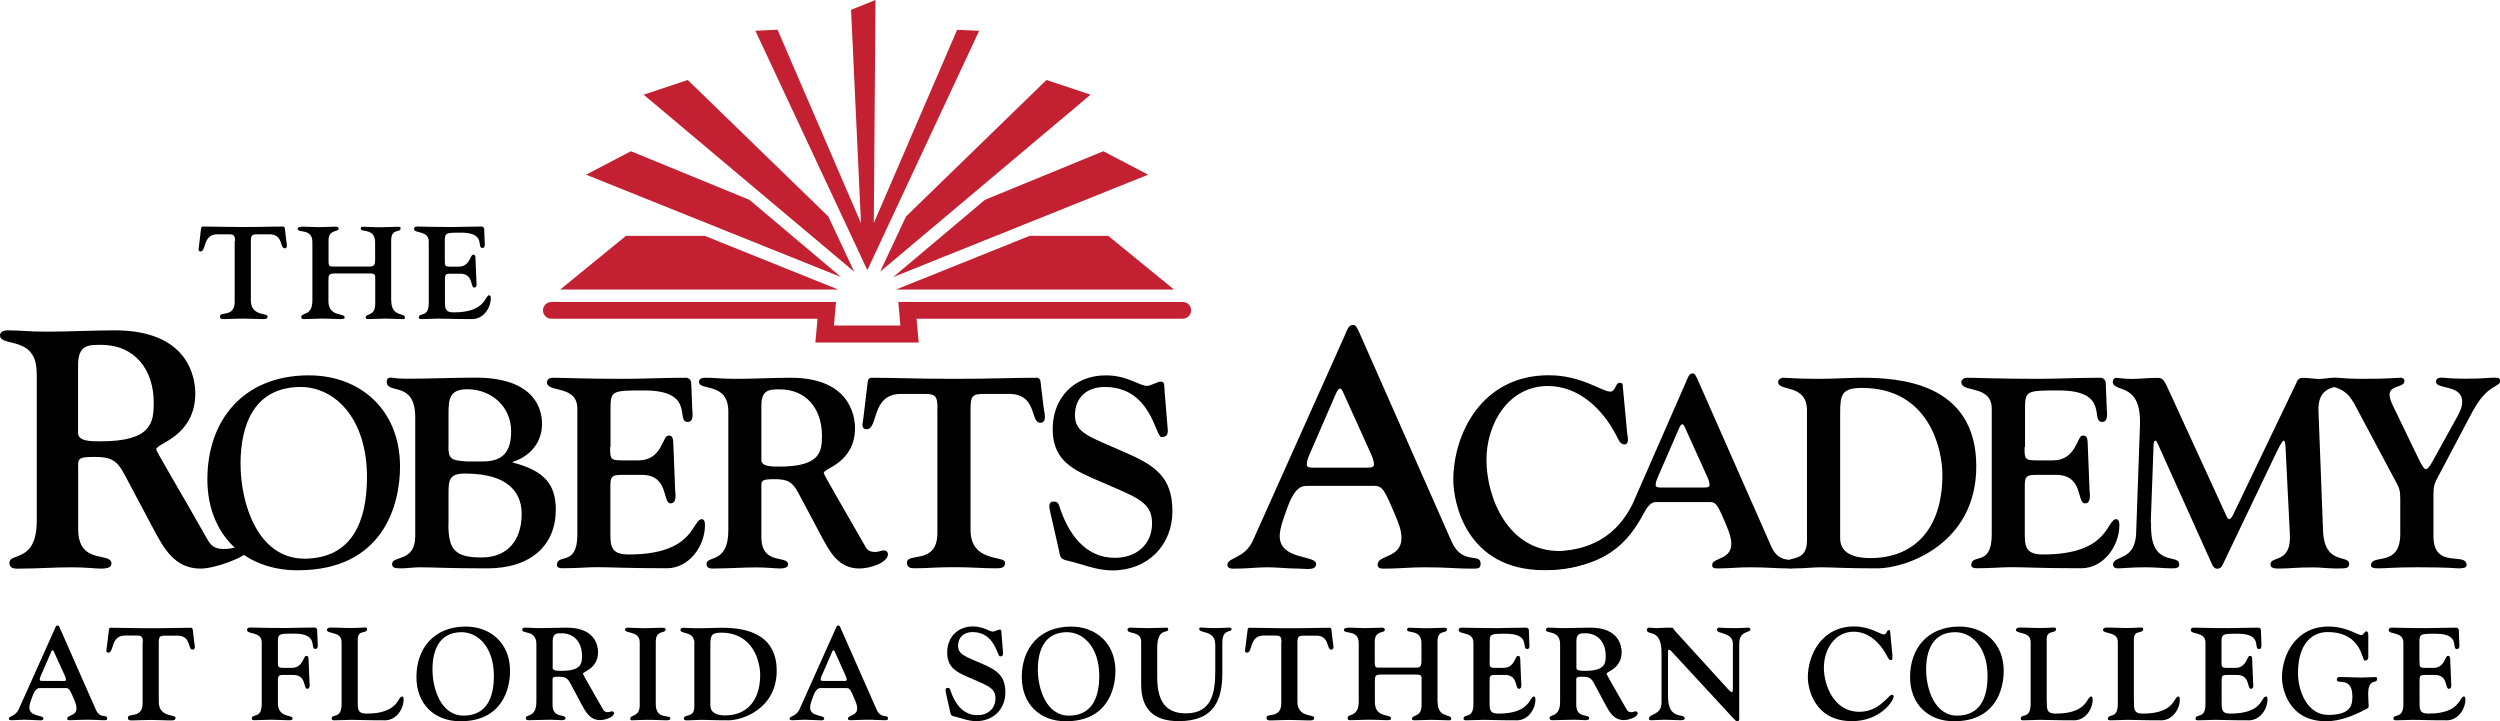 <?xml version="1.0" encoding="UTF-8"?>
<svg id="Layer_1" data-name="Layer 1" xmlns="http://www.w3.org/2000/svg" viewBox="0 0 208.8 60.24">
  <defs>
    <style>
      .cls-1 {
        fill: #c32032;
      }
    </style>
  </defs>
  <path d="M6.52,36.16c0,.7,1.04.7,1.88.7,4.27,0,4.44-1.58,4.44-3.23,0-2.75-1.57-4.83-4.41-4.83-1.04,0-1.91,0-1.91,1.69v5.68ZM3.06,31.13c0-3.15-3.06-2.11-3.06-3.12,0-.28.28-.42.62-.42,1.29,0,1.52.11,3.29.11,1.88,0,3.8-.11,5.68-.11,6.16,0,6.72,3.96,6.72,5.26,0,1.8-.81,2.84-1.63,3.51-.82.65-1.63.9-1.63,1.18,0,.17,2.3,4,4.3,7.56.42.75.96.75,1.49.75.28,0,1.02-.13,1.33-.31.4-.23.97-.09.78.28-.41.77-3.07,1.67-4.19,1.67-2.22,0-3.12-1.77-3.99-3.4l-2.36-4.44c-.65-1.24-1.15-1.49-2.56-1.49-1.49,0-1.32.2-1.32,1.18v4.86c0,3.01,2.78,1.86,2.78,2.87,0,.25-.22.42-.87.42-.48,0-1.24-.11-2.42-.11-1.52,0-2.92.11-4.33.11-.31,0-.9.08-.9-.48,0-.9,2.28.03,2.28-3.51v-12.37Z"/>
  <path d="M25.52,46.66c3.87-.07,5.13-3.08,5.13-6.81,0-4.97-2.74-7.58-5.64-7.53-3.8.07-4.92,3.17-4.92,6.43s1.42,7.98,5.44,7.91M25.68,31.35c4.38-.05,7.73,2.86,7.73,7.62,0,3.15-1.37,8.66-8.54,8.66-4.52,0-7.55-3.04-7.55-7.6,0-4.92,2.99-8.63,8.36-8.68"/>
  <path d="M37.45,43.8c0,2.13.58,2.76,2.77,2.76s3.35-1.46,3.35-3.64c0-1.35-.65-3.37-4.74-3.37-1.33,0-1.37.56-1.37,1.73v2.52ZM37.45,37.26c0,1.1.23,1.19,1.53,1.28h1.35c1.71,0,2.36-.85,2.36-2.52,0-2.07-1.66-3.51-3.66-3.51-1.53,0-1.57.85-1.57,2.14v2.61ZM34.68,34.85c0-3.1-2.38-1.87-2.38-2.97,0-.36.27-.34.38-.34.16,0,.31.09,1.35.09,1.91,0,3.82-.09,5.71-.09,5.51,0,5.53,3.33,5.53,3.87,0,1.42-.85,2.65-2.45,3.17v.05c2.74.7,3.6,1.91,3.6,3.94,0,2.97-2.07,4.9-5.73,4.9-3.35,0-4.47-.09-5.6-.09-.54,0-1.12.09-1.6.09-.52,0-.74-.05-.74-.36,0-.74,1.93-.13,1.93-2.31v-9.94Z"/>
  <path d="M50.96,37.33c0,.97,0,1.12.97,1.12h1.42c1.93,0,2-2.07,2.45-2.07.16,0,.41-.04.43.56l.16,4c.02.29.16,1.1-.38,1.1-.72,0-.09-2.38-2.43-2.38h-1.66c-1.04,0-.94.27-.94,1.57v2.88c0,1.39-.09,2.2,1.53,2.2,5.58,0,5.26-2.95,6.12-2.95.09,0,.25.07.25.5,0,1.75-1.33,3.6-3.17,3.6-3.42,0-4.77-.09-5.89-.09-.7,0-1.64.09-2.88.09-.29,0-.43-.11-.43-.25,0-1.04,1.71.18,1.71-2.56v-10.52c0-2.02-2.54-1.3-2.54-2.2,0-.2.18-.38.49-.38.92,0,2.54.09,5.98.09,1.6,0,3.15-.09,5.13-.09.29,0,.45.23.45.43l.09,2.23c.02.29.14,1.03-.38,1.03-1.06,0,.7-2.63-3.64-2.63-2.72,0-2.81.02-2.81,1.58v3.15Z"/>
  <path d="M63.59,38.41c0,.56.83.56,1.51.56,3.42,0,3.55-1.26,3.55-2.58,0-2.2-1.26-3.87-3.53-3.87-.83,0-1.53,0-1.53,1.35v4.54ZM60.83,34.38c0-2.52-2.45-1.69-2.45-2.49,0-.23.22-.34.49-.34,1.04,0,1.22.09,2.63.09,1.51,0,3.04-.09,4.54-.09,4.92,0,5.37,3.17,5.37,4.21,0,1.44-.65,2.27-1.3,2.81-.65.52-1.31.72-1.31.94,0,.14,1.91,3.39,3.53,6.23.2.36.63.36.81.36.23,0,.45-.13.68-.13.2,0,.34.13.34.32,0,.7-1.48,1.19-2.38,1.19-1.78,0-2.49-1.42-3.19-2.72l-1.89-3.55c-.52-.99-.92-1.19-2.05-1.19-1.19,0-1.06.16-1.06.94v3.89c0,2.41,2.23,1.48,2.23,2.29,0,.2-.18.34-.7.34-.38,0-.99-.09-1.93-.09-1.22,0-2.34.09-3.46.09-.25,0-.72.07-.72-.38,0-.72,1.82.02,1.82-2.81v-9.89Z"/>
  <path d="M78.3,34.09c0-1.08-.23-1.19-1.15-1.19h-1.89c-2.54,0-1.87,2.95-2.88,2.95-.47,0-.34-.5-.29-.79l.36-2.97c.02-.22.02-.54.36-.54,2.09,0,3.6.09,6.88.09s4.79-.09,6.88-.09c.34,0,.34.31.36.54l.25,2.07c.05.27.29,1.15-.29,1.15-.9,0-.18-2.5-2.77-2.41h-1.91c-.92,0-1.15.11-1.15,1.19v10.16c0,2.77,2.88,2.11,2.88,2.74,0,.54-.45.47-1.1.47-.9,0-1.64-.09-3.15-.09s-2.25.09-3.15.09c-.4,0-.79.02-.79-.47,0-.88,2.54.2,2.54-2.47v-10.43Z"/>
  <path d="M87.74,42.86c-.07-.32-.29-.97.27-.97.36,0,.41.2.5.5.72,2.16,2.11,4.2,4.61,4.2,1.75,0,3.1-1.08,3.1-2.88,0-1.91-1.42-2.2-5.04-3.8-1.93-.85-3.26-1.73-3.26-4.09,0-2.59,1.8-4.47,4.43-4.47,1.84,0,2.79.88,3.46.88.29,0,.86-.36,1.15-.36.34,0,.27.34.31.86l.25,3.01c.05.5-.02.76-.52.76s-.85-4.18-4.72-4.18c-1.48,0-2.5.85-2.5,2.36s1.24,1.8,4.25,3.13c2.41,1.06,3.89,2.02,3.89,4.88s-2.07,4.95-5.01,4.95c-1.37,0-2.52-.54-3.82-.83-.56-.14-.54-.32-.65-.86l-.7-3.08Z"/>
  <path d="M113.85,39.06c.51,0,.9.03.9-.25,0-.4-.17-.7-.31-1.04l-2.3-5.09c-.17-.22-.08-.22-.22-.22-.06,0-.17.03-.31.34l-2.16,4.97c-.14.34-.31.65-.31,1.04,0,.28.39.25.9.25h3.82ZM109.18,40.58c-.48,0-1.07.11-1.71,1.97-.2.56-.59,1.55-.59,2.22,0,2.02,3.04,1.57,3.04,2.33,0,.59-.87.39-1.46.39-.9,0-1.74-.11-2.64-.11-.84,0-1.66.11-2.47.11-.39,0-.84.06-.84-.31,0-.65,1.43-.48,2.14-2.05l7.62-17.01c.2-.45.34-.98.7-.98.25,0,.31.06.68.9l7.59,17.2c.9,2,2.42.9,2.42,1.83,0,.48-.25.42-1.01.42-1.01,0-1.77-.11-3.63-.11-1.24,0-2.28.11-3.09.11-.51,0-.87.06-.87-.34,0-.82,1.99-.51,1.99-2.22,0-.62-.2-1.12-.51-1.88-.93-2.19-1.07-2.47-1.8-2.47h-5.54Z"/>
  <path d="M135.94,36.38c.02.22.11.74-.27.74s-.52-.47-.68-.76c-1.12-2.16-3.1-4.12-5.71-4.12-3.3,0-5.13,3.15-5.13,6.16,0,3.17,1.8,7.62,6.09,7.62,3.49,0,4.88-1.25,5.84-3.24.05-.1.42.41.35.53-1.23,1.97-2.66,4.31-7.45,4.31-6.59,0-7.6-5.76-7.6-7.53,0-3.78,2.32-8.75,7.98-8.75,2.72,0,4.45,1.37,5.13,1.37.43,0,.45-.74.76-.74.11,0,.27.02.27.14l.4,4.27Z"/>
  <path d="M142.06,40.72c.41,0,.72.02.72-.2,0-.31-.13-.56-.25-.83l-1.84-4.07c-.14-.18-.07-.18-.18-.18-.04,0-.14.02-.25.27l-1.73,3.98c-.11.27-.25.52-.25.83,0,.22.31.2.72.2h3.06ZM129.48,46.06c3.34,0,5.53-1.3,6.86-3.94l4.44-10.14c.16-.36.27-.79.56-.79.2,0,.25.05.54.72l6.07,13.76c.72,1.6,1.93.72,1.93,1.46,0,.38-.2.34-.81.34-.81,0-1.42-.09-2.9-.09-.99,0-1.82.09-2.47.09-.41,0-.7.05-.7-.27,0-.65,1.6-.41,1.6-1.78,0-.49-.16-.9-.4-1.51-.74-1.75-.85-1.98-1.44-1.98h-4.43c-.38,0-.67.24-1.07.99-1.23,2.29-3.13,4.68-8.59,4.68-1.16,0,.18-1.55.81-1.55"/>
  <path d="M153.69,44.97c0,1.49,1.66,1.64,2.54,1.64,3.51,0,6-2.29,6-6.95,0-2.14-1.1-7.26-6.72-7.26-1.69,0-1.82.56-1.82,2.11v10.46ZM150.92,34.29c0-2.29-2.41-1.55-2.41-2.38,0-.22.25-.36.41-.36.43,0,.88.09,3.1.09,1.17,0,2.32-.09,3.49-.09,3.01,0,9.55.36,9.55,7.4,0,6.5-5.87,8.52-8.27,8.52-2.63,0-3.87-.09-4.7-.09-.7,0-1.37.09-2.07.09-.38,0-.9.09-.9-.31,0-.85,1.8,0,1.8-2.02v-10.84Z"/>
  <path d="M169.09,37.33c0,.97,0,1.12.97,1.12h1.42c1.93,0,2-2.07,2.45-2.07.16,0,.41-.04.43.56l.16,4c.02.29.16,1.1-.38,1.1-.72,0-.09-2.38-2.43-2.38h-1.66c-1.03,0-.94.27-.94,1.57v2.88c0,1.39-.09,2.2,1.53,2.2,5.58,0,5.26-2.95,6.12-2.95.09,0,.25.07.25.5,0,1.75-1.33,3.6-3.17,3.6-3.42,0-4.77-.09-5.89-.09-.7,0-1.64.09-2.88.09-.29,0-.43-.11-.43-.25,0-1.04,1.71.18,1.71-2.56v-10.52c0-2.02-2.54-1.3-2.54-2.2,0-.2.18-.38.5-.38.92,0,2.54.09,5.98.09,1.6,0,3.15-.09,5.13-.09.29,0,.45.23.45.43l.09,2.23c.02.29.13,1.03-.38,1.03-1.06,0,.7-2.63-3.64-2.63-2.72,0-2.81.02-2.81,1.58v3.15Z"/>
  <path d="M179.66,43.65c-.14,3.85,2.34,2.54,2.34,3.46,0,.09.09.36-.54.36-.81,0-1.28-.09-2.32-.09-1.1,0-1.89.09-2.23.09s-.43-.18-.43-.31c0-.81,1.84-.25,1.93-2.61l.32-9.04c.13-3.71-2.27-2.65-2.27-3.64,0-.13.11-.31.27-.31.29,0,.63.09,1.35.09.52,0,1.35-.09,2.09-.09.25,0,.47-.02.79.65l4.95,10.79c.09.2.16.36.29.36s.34-.41.36-.47l5.22-10.88c.07-.16.13-.45.56-.45.54,0,.97.09,1.3.09.4,0,.83-.09,1.46-.09s.65.09.65.27c0,.81-2.2-.07-2.11,2.52l.38,9.96c.11,2.95,2.18,1.96,2.18,2.79,0,.38-.29.38-1.08.38-.65,0-1.28-.09-1.93-.09-1.46,0-2,.09-2.52.09-.47,0-1.04.07-1.04-.34,0-.76,1.75-.02,1.62-2.52l-.34-6.81c-.02-.67-.05-1.01-.18-1.01-.09,0-.36.45-.7,1.19l-4.25,8.88c-.14.29-.23.63-.59.63-.34,0-.45-.38-.56-.63l-4.36-9.69c-.07-.14-.16-.38-.25-.38-.16,0-.16.4-.16.56l-.23,6.29Z"/>
  <path d="M196.55,33.6c-.88-1.62-2.25-1.06-2.25-1.78,0-.27.27-.27.79-.27.41,0,.95.09,2.07.09.94,0,1.91,0,3.28-.09.31-.02.38.16.38.29,0,.52-1.24.34-1.24,1.1,0,.2.04.47.32,1.03l2.02,4.18c.36.74.52,1.03.7,1.03.13,0,.29-.18.56-.67l2.05-3.71c.43-.77.41-1.08.41-1.24,0-1.49-2.18-.99-2.18-1.68,0-.23.16-.34.43-.34.29,0,.77.09,1.93.09,1.71,0,1.96-.09,2.59-.09.29,0,.41.09.41.25,0,.61-1.01.16-2.34,2.63l-2.95,5.58c-.22.45-.29.61-.29,1.42v3.35c0,2.83,2.77,1.28,2.77,2.43,0,.25-.34.27-.72.27-.18,0-.54-.09-3.35-.09-2.02,0-2.68.09-3.31.09-.36,0-.61-.05-.61-.25,0-1.01,2.45.22,2.45-2.63v-2.92c0-.74-.09-.92-.36-1.42l-3.55-6.66Z"/>
  <path d="M19.63,20.15c0-.52-.11-.58-.56-.58h-.92c-1.23,0-.91,1.43-1.4,1.43-.23,0-.16-.24-.14-.38l.17-1.44c.01-.11.01-.26.17-.26,1.02,0,1.75.04,3.34.04s2.33-.04,3.34-.04c.16,0,.16.15.17.26l.12,1c.02.13.14.56-.14.56-.44,0-.09-1.21-1.34-1.17h-.93c-.45,0-.56.06-.56.58v4.94c0,1.34,1.4,1.03,1.4,1.33,0,.26-.22.23-.54.23-.44,0-.8-.04-1.53-.04s-1.09.04-1.53.04c-.2,0-.38.01-.38-.23,0-.43,1.23.1,1.23-1.2v-5.07Z"/>
  <path d="M32.68,25.11c0,1.39,1.14.98,1.14,1.41,0,.14-.09.13-.23.13-.36,0-1-.04-1.45-.04-.39,0-.82.04-1.38.04-.15,0-.22-.04-.22-.12,0-.38.8-.09.8-1.15v-1.96c0-.46.03-.58-.45-.58h-2.92c-.5,0-.54.11-.54.59v1.72c0,1.35,1.35.96,1.35,1.35,0,.07.02.15-.33.15-.45,0-.81-.04-1.59-.04-.46,0-.92.04-1.46.04-.13,0-.24-.02-.24-.16,0-.44.93-.04.93-1.4v-4.87c0-1.19-1.23-.71-1.23-1.12,0-.16.33-.17.54-.17.33,0,.65.04,1.22.04.65,0,1.09-.04,1.41-.04.15,0,.25.05.25.16,0,.34-.84.02-.84.99v1.74c0,.3.04.44.27.44h3.24c.32,0,.38-.25.38-.49v-1.54c0-1.2-1.2-.81-1.2-1.12,0-.2.1-.17.25-.17.45,0,.73.04,1.41.04.57,0,.97-.04,1.44-.04.19,0,.23.03.23.13,0,.41-.79-.05-.79,1.02v5.05Z"/>
  <path d="M37.15,21.73c0,.47,0,.54.47.54h.69c.94,0,.97-1,1.19-1,.08,0,.2-.02.21.27l.08,1.94c.01.14.08.54-.18.54-.35,0-.04-1.16-1.18-1.16h-.81c-.5,0-.46.13-.46.76v1.4c0,.68-.04,1.07.74,1.07,2.71,0,2.56-1.43,2.97-1.43.04,0,.12.03.12.24,0,.85-.64,1.75-1.54,1.75-1.66,0-2.32-.04-2.86-.04-.34,0-.8.04-1.4.04-.14,0-.21-.05-.21-.12,0-.5.83.09.83-1.24v-5.11c0-.98-1.23-.63-1.23-1.07,0-.1.09-.19.24-.19.45,0,1.23.04,2.91.04.78,0,1.53-.04,2.49-.04.14,0,.22.11.22.21l.04,1.08c.01.14.07.5-.19.5-.51,0,.34-1.28-1.77-1.28-1.32,0-1.37.01-1.37.76v1.53Z"/>
  <path d="M5.16,56.88c.2,0,.35.01.35-.1,0-.15-.07-.27-.12-.4l-.9-1.98c-.07-.09-.03-.09-.09-.09-.02,0-.07,0-.12.13l-.84,1.93c-.06.13-.12.25-.12.4,0,.11.15.1.35.1h1.49ZM3.35,57.47c-.19,0-.41.04-.67.76-.08.22-.23.6-.23.86,0,.79,1.18.61,1.18.91,0,.23-.34.15-.57.15-.35,0-.68-.04-1.03-.04-.33,0-.65.04-.96.04-.15,0-.33.02-.33-.12,0-.25.56-.19.83-.8l2.96-6.61c.08-.18.13-.38.27-.38.1,0,.12.02.26.35l2.95,6.69c.35.78.94.35.94.71,0,.19-.1.16-.39.16-.39,0-.69-.04-1.41-.04-.48,0-.89.04-1.2.04-.2,0-.34.02-.34-.13,0-.32.78-.2.78-.86,0-.24-.08-.44-.2-.73-.36-.85-.42-.96-.7-.96h-2.15Z"/>
  <path d="M11.93,53.66c0-.52-.11-.58-.56-.58h-.92c-1.23,0-.91,1.43-1.4,1.43-.23,0-.16-.24-.14-.38l.18-1.44c0-.11,0-.26.17-.26,1.02,0,1.75.04,3.34.04s2.33-.04,3.34-.04c.16,0,.16.15.17.26l.12,1.01c.02.13.14.56-.14.56-.44,0-.09-1.21-1.34-1.17h-.93c-.45,0-.56.05-.56.58v4.94c0,1.34,1.4,1.03,1.4,1.33,0,.26-.22.23-.54.23-.44,0-.8-.04-1.53-.04s-1.09.04-1.53.04c-.2,0-.38.01-.38-.23,0-.42,1.23.1,1.23-1.2v-5.07Z"/>
  <path d="M23.21,55.23c0,.47,0,.55.47.55h.69c.94,0,.97-1,1.19-1,.08,0,.2-.02.21.27l.08,1.94c0,.14.08.54-.19.54-.35,0-.04-1.16-1.18-1.16h-.81c-.5,0-.46.13-.46.76v1.62c0,1.21,1.23.94,1.23,1.23,0,.22-.23.17-.5.17-.42,0-.82-.04-1.3-.04-.34,0-.8.04-1.4.04-.14,0-.21-.05-.21-.12,0-.5.83.09.83-1.25v-5.11c0-.98-1.23-.63-1.23-1.07,0-.1.09-.19.24-.19.45,0,1.23.04,2.91.04.77,0,1.53-.04,2.49-.04.14,0,.22.11.22.21l.04,1.08c.01.14.06.5-.19.5-.51,0,.34-1.28-1.77-1.28-1.32,0-1.36.01-1.36.76v1.53Z"/>
  <path d="M29.88,58.53c0,.68-.04,1.07.74,1.07,2.71,0,2.56-1.43,2.97-1.43.04,0,.12.03.12.24,0,.85-.65,1.75-1.54,1.75-1.66,0-2.32-.04-2.86-.04-.34,0-.8.04-1.4.04-.14,0-.21-.05-.21-.12,0-.5.83.09.83-1.25v-5.17c0-.93-1.23-.63-1.23-1.02,0-.1.12-.19.35-.19.44,0,1.07.04,1.49.04.93,0,1.06-.04,1.24-.04.23,0,.28.01.28.14,0,.41-.78.01-.78.84v5.12Z"/>
  <path d="M38.76,59.77c1.88-.03,2.49-1.5,2.49-3.31,0-2.41-1.33-3.68-2.74-3.66-1.85.03-2.39,1.54-2.39,3.12s.69,3.88,2.65,3.85M38.84,52.33c2.13-.02,3.76,1.39,3.76,3.7,0,1.53-.67,4.21-4.15,4.21-2.2,0-3.67-1.47-3.67-3.69,0-2.39,1.45-4.19,4.06-4.22"/>
  <path d="M46.15,55.76c0,.27.4.27.73.27,1.66,0,1.73-.61,1.73-1.26,0-1.07-.61-1.88-1.71-1.88-.4,0-.74,0-.74.66v2.21ZM44.8,53.8c0-1.22-1.19-.82-1.19-1.21,0-.11.11-.17.24-.17.5,0,.59.04,1.28.04.73,0,1.47-.04,2.21-.04,2.39,0,2.61,1.54,2.61,2.04,0,.7-.32,1.1-.63,1.36-.32.25-.63.35-.63.46,0,.07.93,1.65,1.71,3.03.1.17.31.17.39.17.11,0,.22-.07.33-.07.1,0,.16.07.16.15,0,.34-.72.58-1.16.58-.86,0-1.21-.69-1.55-1.32l-.92-1.72c-.25-.48-.45-.58-.99-.58-.58,0-.51.08-.51.46v1.89c0,1.17,1.08.72,1.08,1.12,0,.1-.09.16-.34.16-.19,0-.48-.04-.94-.04-.59,0-1.14.04-1.68.04-.12,0-.35.03-.35-.18,0-.35.88,0,.88-1.37v-4.81Z"/>
  <path d="M54.77,58.81c0,1.34,1.22.84,1.22,1.19,0,.12-.1.16-.35.16-.4,0-.81-.04-1.66-.04-.47,0-.94.04-1.22.04-.1,0-.12-.08-.12-.13,0-.38.79-.1.79-1.14v-5.24c0-1-1.23-.69-1.23-1.07,0-.19.27-.15.37-.15.43,0,.85.04,1.23.04s.79-.04,1.41-.04c.33,0,.38.02.38.15,0,.37-.82-.02-.82,1.02v5.21Z"/>
  <path d="M59.34,58.95c0,.72.81.8,1.23.8,1.7,0,2.92-1.12,2.92-3.38,0-1.04-.54-3.53-3.27-3.53-.82,0-.89.27-.89,1.03v5.08ZM58,53.76c0-1.11-1.17-.75-1.17-1.16,0-.11.12-.17.2-.17.21,0,.43.04,1.51.04.57,0,1.13-.04,1.69-.04,1.46,0,4.64.17,4.64,3.59,0,3.16-2.85,4.14-4.02,4.14-1.28,0-1.88-.04-2.28-.04-.34,0-.67.04-1.01.04-.18,0-.44.05-.44-.15,0-.41.87,0,.87-.99v-5.26Z"/>
  <path d="M70.37,56.88c.2,0,.35.01.35-.1,0-.15-.07-.27-.12-.4l-.89-1.98c-.07-.09-.03-.09-.09-.09-.02,0-.07,0-.12.13l-.84,1.93c-.06.13-.12.25-.12.4,0,.11.15.1.35.1h1.49ZM68.56,57.47c-.19,0-.42.04-.67.76-.08.22-.23.6-.23.86,0,.79,1.18.61,1.18.91,0,.23-.34.15-.57.15-.35,0-.68-.04-1.03-.04-.33,0-.65.04-.96.04-.15,0-.33.02-.33-.12,0-.25.56-.19.83-.8l2.96-6.61c.08-.18.13-.38.27-.38.1,0,.12.02.26.35l2.95,6.69c.35.78.94.35.94.71,0,.19-.1.16-.39.16-.39,0-.69-.04-1.41-.04-.48,0-.89.04-1.2.04-.2,0-.34.02-.34-.13,0-.32.77-.2.77-.86,0-.24-.08-.44-.2-.73-.36-.85-.41-.96-.7-.96h-2.15Z"/>
  <path d="M79.02,57.92c-.03-.15-.14-.47.13-.47.17,0,.2.1.24.24.35,1.05,1.03,2.04,2.24,2.04.85,0,1.51-.52,1.51-1.4,0-.93-.69-1.07-2.45-1.85-.94-.42-1.58-.84-1.58-1.99,0-1.26.87-2.17,2.15-2.17.9,0,1.35.43,1.68.43.14,0,.42-.17.56-.17.16,0,.13.16.15.41l.12,1.46c.02.24-.01.37-.25.37s-.42-2.03-2.29-2.03c-.72,0-1.21.42-1.21,1.15s.6.88,2.06,1.52c1.17.51,1.89.98,1.89,2.37s-1,2.4-2.44,2.4c-.66,0-1.22-.26-1.86-.4-.27-.07-.26-.15-.32-.42l-.34-1.5Z"/>
  <path d="M89.32,59.77c1.88-.03,2.49-1.5,2.49-3.31,0-2.41-1.33-3.68-2.74-3.66-1.85.03-2.39,1.54-2.39,3.12s.69,3.88,2.64,3.85M89.4,52.33c2.13-.02,3.76,1.39,3.76,3.7,0,1.53-.67,4.21-4.15,4.21-2.19,0-3.67-1.47-3.67-3.69,0-2.39,1.45-4.19,4.06-4.22"/>
  <path d="M102.09,56.17c0,2.22-.62,4.06-3.64,4.06-2.04,0-3.14-.95-3.14-3.07v-3.56c0-.94-1.14-.59-1.14-1.01,0-.14.14-.17.23-.17.14,0,.96.04,1.51.04s1.33-.04,1.54-.04c.1,0,.12.09.12.15,0,.37-.92-.21-.92,1.58v2.37c0,1.67.44,3.06,2.39,3.06,2.18,0,2.46-1.73,2.46-3.57v-2.16c0-1.26-1.34-.92-1.34-1.31,0-.18.19-.12.33-.12.32.02.61.04.92.04.36,0,.7-.02,1.25-.04.13,0,.2.02.2.14,0,.3-.77-.1-.77,1.14v2.47Z"/>
  <path d="M107.03,53.66c0-.52-.11-.58-.56-.58h-.92c-1.23,0-.91,1.43-1.4,1.43-.23,0-.16-.24-.14-.38l.18-1.44c.01-.11.01-.26.17-.26,1.02,0,1.75.04,3.34.04s2.33-.04,3.34-.04c.16,0,.16.15.17.26l.12,1.01c.02.13.14.56-.14.56-.44,0-.09-1.21-1.34-1.17h-.93c-.45,0-.56.05-.56.58v4.94c0,1.34,1.4,1.03,1.4,1.33,0,.26-.22.23-.54.23-.44,0-.8-.04-1.53-.04s-1.09.04-1.53.04c-.2,0-.38.01-.38-.23,0-.42,1.23.1,1.23-1.2v-5.07Z"/>
  <path d="M120.07,58.62c0,1.39,1.14.98,1.14,1.41,0,.14-.09.13-.23.13-.36,0-1-.04-1.45-.04-.39,0-.82.04-1.38.04-.15,0-.22-.04-.22-.12,0-.38.8-.09.8-1.15v-1.97c0-.46.04-.58-.45-.58h-2.92c-.5,0-.53.11-.53.59v1.71c0,1.36,1.35.96,1.35,1.36,0,.07.02.15-.33.15-.45,0-.81-.04-1.59-.04-.46,0-.92.04-1.47.04-.13,0-.24-.02-.24-.16,0-.44.93-.04.93-1.4v-4.87c0-1.19-1.24-.71-1.24-1.12,0-.17.33-.18.54-.18.33,0,.66.04,1.22.04.66,0,1.09-.04,1.41-.04.15,0,.25.05.25.17,0,.34-.84.02-.84.99v1.74c0,.3.04.44.27.44h3.25c.32,0,.38-.25.38-.49v-1.54c0-1.2-1.2-.81-1.2-1.12,0-.2.1-.18.25-.18.45,0,.73.04,1.41.04.57,0,.97-.04,1.44-.04.18,0,.23.03.23.13,0,.42-.79-.05-.79,1.02v5.05Z"/>
  <path d="M124.41,55.23c0,.47,0,.55.47.55h.69c.94,0,.97-1,1.19-1,.08,0,.2-.02.21.27l.08,1.94c.01.14.08.54-.19.54-.35,0-.04-1.16-1.18-1.16h-.81c-.5,0-.46.13-.46.76v1.4c0,.68-.04,1.07.74,1.07,2.71,0,2.56-1.43,2.97-1.43.04,0,.12.03.12.24,0,.85-.64,1.75-1.54,1.75-1.66,0-2.32-.04-2.86-.04-.34,0-.8.04-1.4.04-.14,0-.21-.05-.21-.12,0-.5.83.09.83-1.25v-5.11c0-.98-1.23-.63-1.23-1.07,0-.1.08-.19.24-.19.45,0,1.23.04,2.91.04.78,0,1.53-.04,2.49-.04.14,0,.22.11.22.21l.04,1.08c.01.14.07.5-.18.5-.51,0,.34-1.28-1.77-1.28-1.32,0-1.36.01-1.36.76v1.53Z"/>
  <path d="M131.65,55.76c0,.27.4.27.73.27,1.66,0,1.73-.61,1.73-1.26,0-1.07-.61-1.88-1.71-1.88-.41,0-.74,0-.74.66v2.21ZM130.3,53.8c0-1.22-1.19-.82-1.19-1.21,0-.11.11-.17.24-.17.5,0,.59.04,1.28.04.73,0,1.47-.04,2.2-.04,2.39,0,2.61,1.54,2.61,2.04,0,.7-.32,1.1-.63,1.36-.32.25-.63.35-.63.46,0,.07.93,1.65,1.71,3.03.1.17.31.17.39.17.11,0,.22-.07.33-.07.1,0,.17.07.17.15,0,.34-.72.58-1.16.58-.86,0-1.21-.69-1.55-1.32l-.92-1.72c-.25-.48-.45-.58-.99-.58-.58,0-.51.08-.51.46v1.89c0,1.17,1.08.72,1.08,1.12,0,.1-.09.16-.34.16-.19,0-.48-.04-.94-.04-.59,0-1.14.04-1.68.04-.12,0-.35.03-.35-.18,0-.35.88,0,.88-1.37v-4.81Z"/>
  <path d="M138.77,54.52c0-2.1-1.22-1.39-1.22-1.91,0-.1.05-.19.18-.19.21,0,.41.04.61.04.29,0,.57-.04,1.15-.04.35,0,.22.08.42.29l4.39,4.82c.14.15.27.28.34.28s.09-.13.09-.4v-3.64c0-.99-1.33-.8-1.33-1.16,0-.08.03-.19.17-.19.17,0,.49.04,1.24.04.69,0,1.07-.04,1.17-.04.21,0,.21.11.21.14,0,.33-.93.07-.93,1.21v6.13c0,.24,0,.33-.13.33-.15,0-.21-.07-.28-.15l-5.25-5.68c-.08-.09-.14-.14-.2-.14-.06,0-.09.08-.09.17v3.71c0,2.1,1.4,1.36,1.4,1.87,0,.15-.27.14-.42.14-.53,0-.91-.04-1.29-.04-.35,0-.64.04-.94.04-.12,0-.34.05-.34-.13,0-.44,1.05-.24,1.05-1.36v-4.15Z"/>
  <path d="M158.05,54.77c0,.11.05.36-.13.36-.17,0-.25-.23-.33-.37-.55-1.05-1.51-2-2.77-2-1.61,0-2.49,1.53-2.49,2.99,0,1.54.87,3.7,2.96,3.7,1.69,0,2.44-1.43,2.72-1.43.05,0,.15.05.15.12,0,.44-1.16,2.09-3.48,2.09-3.2,0-3.69-2.8-3.69-3.66,0-1.83,1.12-4.25,3.88-4.25,1.32,0,2.16.67,2.49.67.21,0,.22-.36.37-.36.05,0,.13.01.13.07l.2,2.07Z"/>
  <path d="M163.51,59.77c1.88-.03,2.49-1.5,2.49-3.31,0-2.41-1.33-3.68-2.74-3.66-1.85.03-2.39,1.54-2.39,3.12s.69,3.88,2.64,3.85M163.59,52.33c2.13-.02,3.76,1.39,3.76,3.7,0,1.53-.67,4.21-4.15,4.21-2.2,0-3.67-1.47-3.67-3.69,0-2.39,1.45-4.19,4.06-4.22"/>
  <path d="M170.95,58.53c0,.68-.04,1.07.74,1.07,2.71,0,2.56-1.43,2.97-1.43.04,0,.12.03.12.24,0,.85-.64,1.75-1.54,1.75-1.66,0-2.32-.04-2.86-.04-.34,0-.8.04-1.4.04-.14,0-.21-.05-.21-.12,0-.5.83.09.83-1.25v-5.17c0-.93-1.23-.63-1.23-1.02,0-.1.12-.19.35-.19.44,0,1.07.04,1.49.04.93,0,1.06-.04,1.23-.04.23,0,.28.01.28.14,0,.41-.78.01-.78.84v5.12Z"/>
  <path d="M178.23,58.53c0,.68-.04,1.07.74,1.07,2.71,0,2.56-1.43,2.97-1.43.04,0,.12.03.12.24,0,.85-.64,1.75-1.54,1.75-1.66,0-2.32-.04-2.86-.04-.34,0-.8.04-1.4.04-.14,0-.21-.05-.21-.12,0-.5.83.09.83-1.25v-5.17c0-.93-1.24-.63-1.24-1.02,0-.1.12-.19.35-.19.44,0,1.07.04,1.49.04.93,0,1.06-.04,1.24-.04.23,0,.28.01.28.14,0,.41-.78.01-.78.84v5.12Z"/>
  <path d="M185.54,55.23c0,.47,0,.55.47.55h.69c.94,0,.97-1,1.19-1,.08,0,.2-.02.21.27l.08,1.94c.01.14.08.54-.18.54-.35,0-.04-1.16-1.18-1.16h-.81c-.5,0-.46.13-.46.76v1.4c0,.68-.04,1.07.74,1.07,2.71,0,2.55-1.43,2.97-1.43.04,0,.12.03.12.24,0,.85-.65,1.75-1.54,1.75-1.66,0-2.31-.04-2.86-.04-.34,0-.8.04-1.4.04-.14,0-.21-.05-.21-.12,0-.5.83.09.83-1.25v-5.11c0-.98-1.23-.63-1.23-1.07,0-.1.09-.19.24-.19.45,0,1.23.04,2.91.04.78,0,1.53-.04,2.49-.04.14,0,.22.11.22.21l.04,1.08c0,.14.06.5-.19.5-.52,0,.34-1.28-1.77-1.28-1.32,0-1.37.01-1.37.76v1.53Z"/>
  <path d="M197.77,54.97c0,.14-.07.2-.27.2-.24,0-.24-2.38-3.11-2.38-1.02,0-2.46.67-2.46,3.43,0,1.5.77,3.49,2.54,3.49,1.96,0,2-.92,2-1.55,0-1.7-1.3-.96-1.3-1.38,0-.32.35-.23.54-.23.51,0,1.02.04,1.53.04.4,0,.79-.04,1.18-.04.05,0,.12.04.12.15,0,.47-.75-.12-.75,1.28,0,.45.04.75.04.91,0,.18-.01.23-.11.28-1.04.57-2.25,1.07-3.44,1.07-3.2,0-3.69-2.8-3.69-3.66,0-1.84,1.13-4.25,3.88-4.25,1.52,0,2.43.71,2.73.71.24,0,.26-.31.44-.31.16,0,.16.24.16.41v1.83Z"/>
  <path d="M202.08,55.23c0,.47,0,.55.47.55h.69c.94,0,.97-1,1.19-1,.08,0,.2-.02.21.27l.08,1.94c.01.14.08.54-.19.54-.35,0-.04-1.16-1.18-1.16h-.81c-.5,0-.46.13-.46.76v1.4c0,.68-.04,1.07.74,1.07,2.71,0,2.55-1.43,2.97-1.43.04,0,.12.03.12.24,0,.85-.65,1.75-1.54,1.75-1.66,0-2.32-.04-2.86-.04-.34,0-.8.04-1.4.04-.14,0-.21-.05-.21-.12,0-.5.83.09.83-1.25v-5.11c0-.98-1.23-.63-1.23-1.07,0-.1.09-.19.24-.19.45,0,1.24.04,2.91.04.78,0,1.53-.04,2.49-.04.14,0,.22.11.22.21l.04,1.08c0,.14.06.5-.19.5-.51,0,.34-1.28-1.77-1.28-1.32,0-1.37.01-1.37.76v1.53Z"/>
  <polygon class="cls-1" points="70 24.18 58.86 19.7 52.28 19.7 46.79 24.18 70 24.18"/>
  <polygon class="cls-1" points="70.24 23.14 62.59 16.69 52.69 12.63 48.95 14.59 70.24 23.14"/>
  <polygon class="cls-1" points="71.34 22.69 69.18 18.08 57.44 6.68 53.76 7.91 71.34 22.69"/>
  <polygon class="cls-1" points="74.84 24.18 85.99 19.7 92.56 19.7 98.05 24.18 74.84 24.18"/>
  <polygon class="cls-1" points="74.6 23.14 82.26 16.69 92.15 12.63 95.89 14.59 74.6 23.14"/>
  <polygon class="cls-1" points="73.51 22.69 75.67 18.08 87.4 6.68 91.08 7.91 73.51 22.69"/>
  <polygon class="cls-1" points="72.44 22.56 81.78 2.57 79.94 2.49 72.98 18.63 73.12 0 71.08 .82 71.91 18.64 64.94 2.48 63.09 2.57 72.44 22.56"/>
  <path class="cls-1" d="M98.8,25.22h-23.77l.17,1.97h-5.55l.17-1.97h-23.77c-.38,0-.7.31-.7.7s.31.7.7.7h22.23l-.18,1.99h8.63l-.18-1.99h22.23c.38,0,.7-.31.7-.7s-.31-.7-.7-.7"/>
</svg>